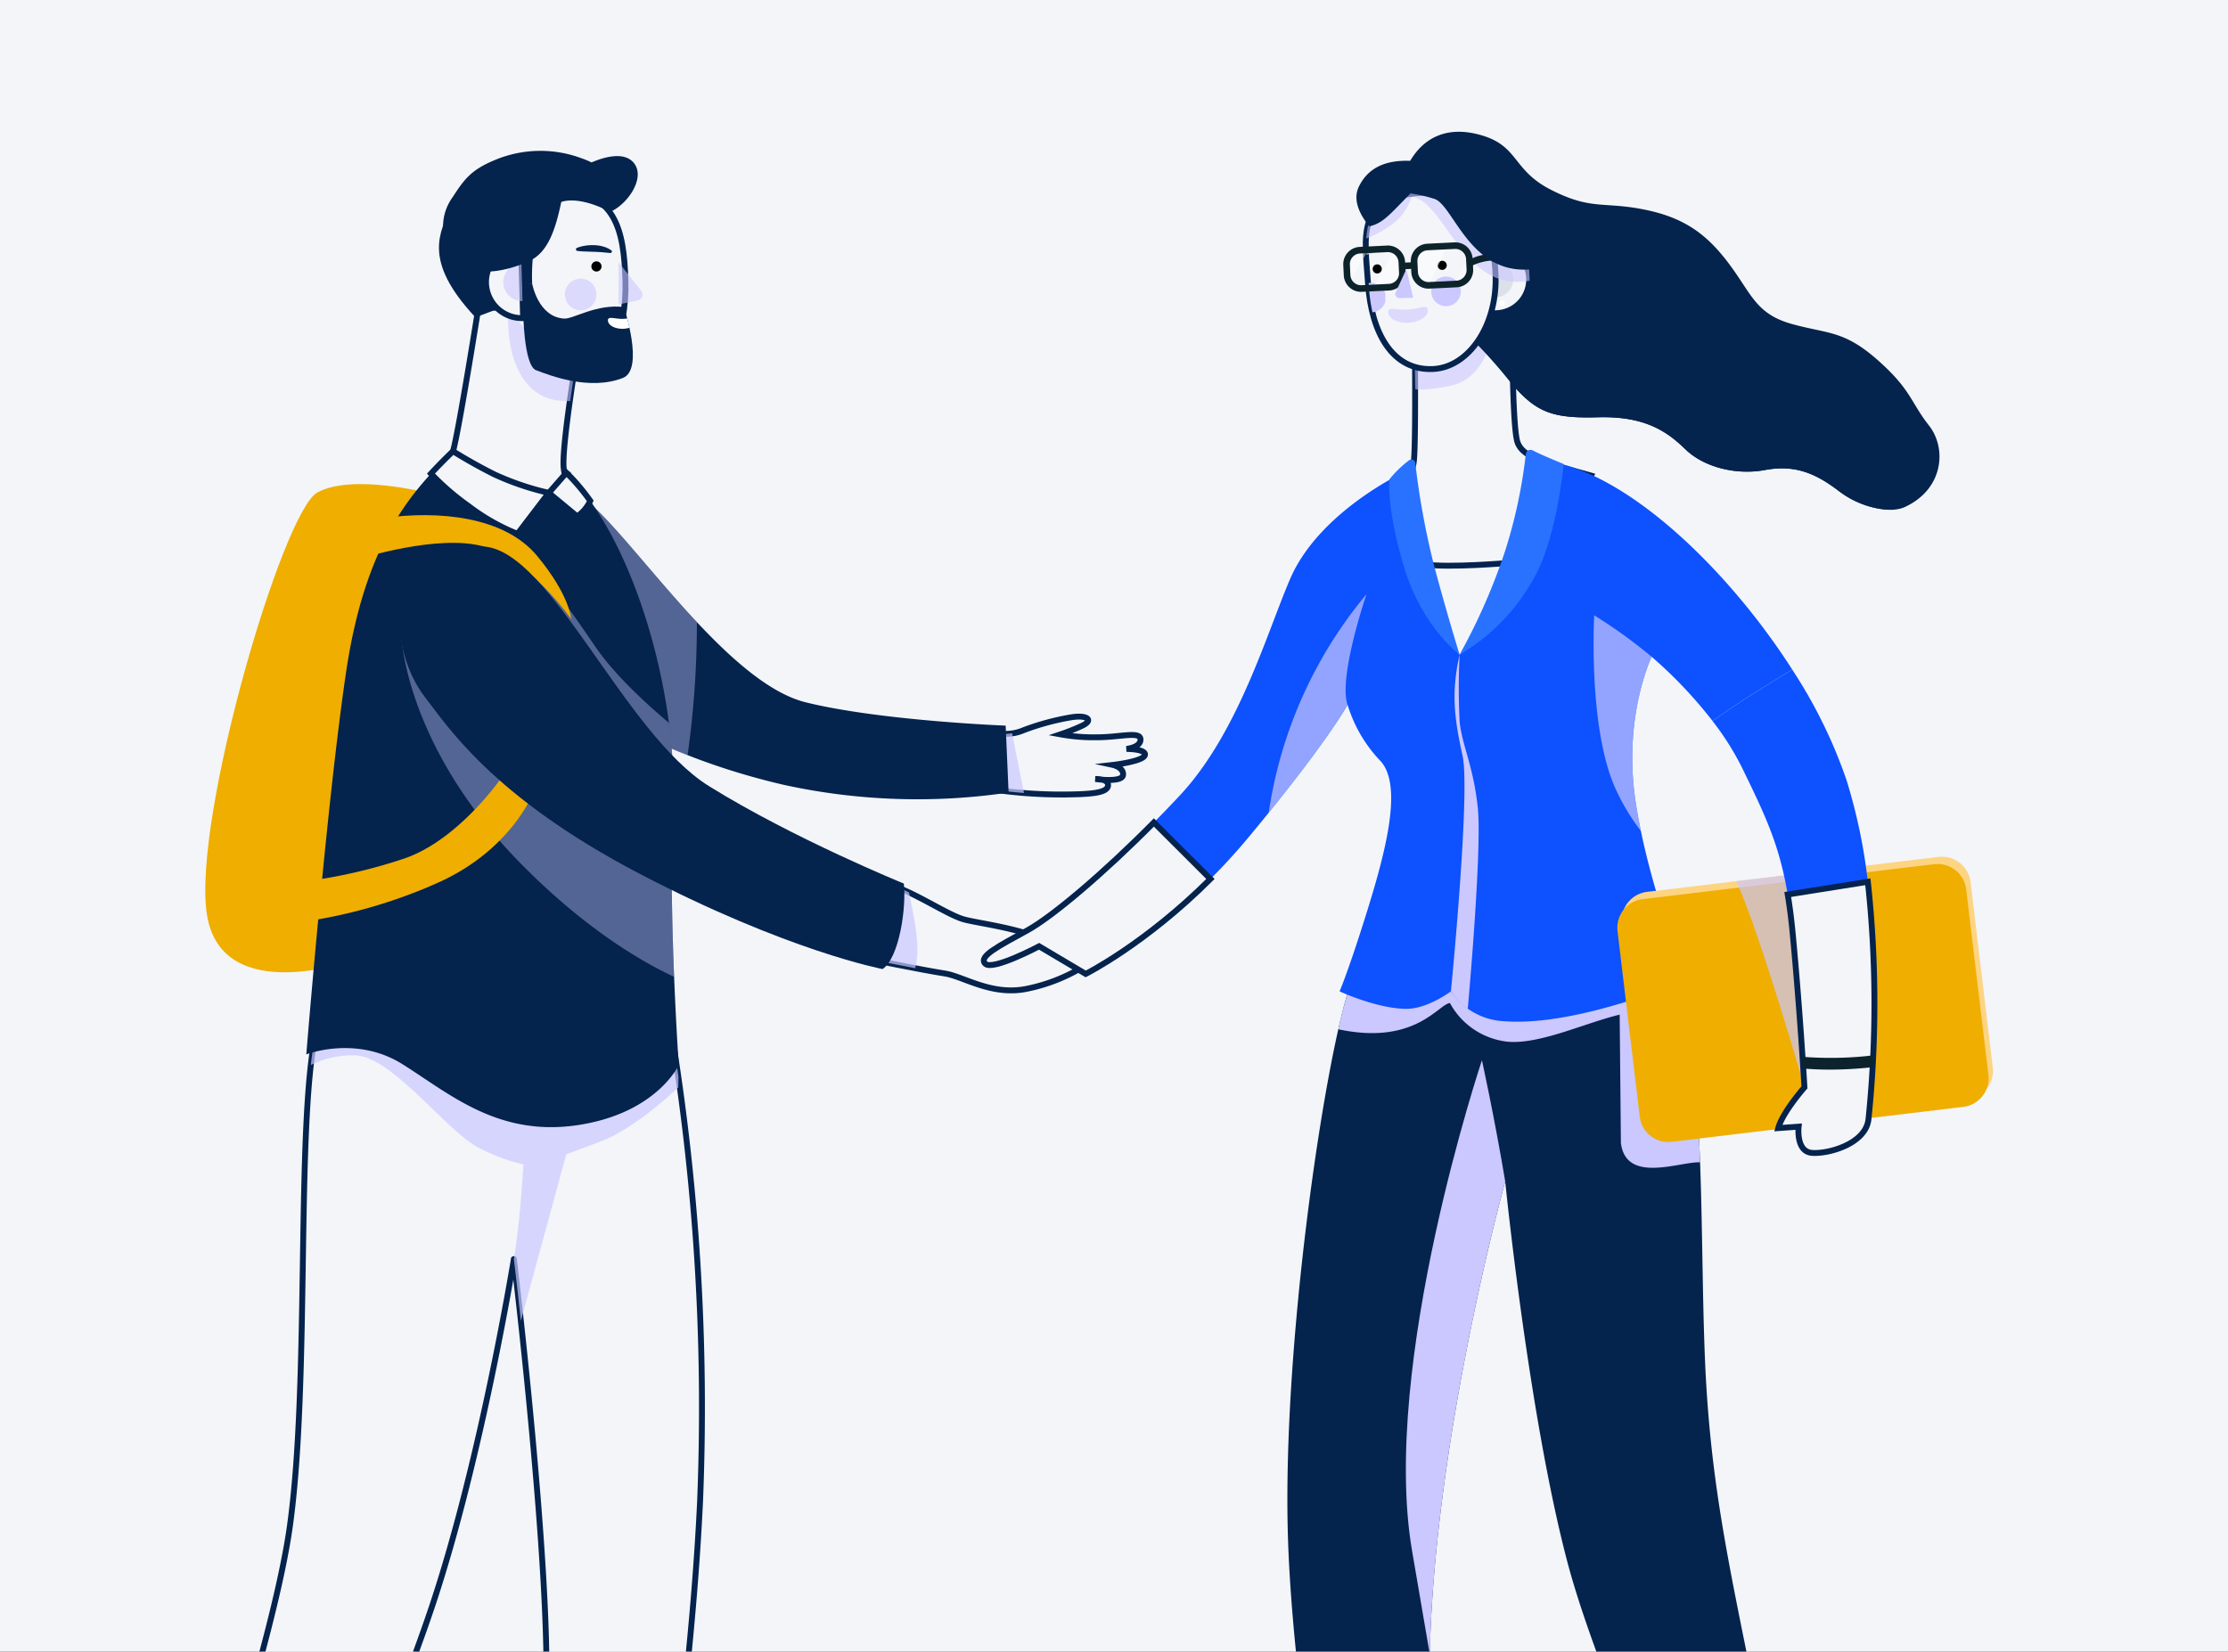 <svg xmlns="http://www.w3.org/2000/svg" xmlns:xlink="http://www.w3.org/1999/xlink" width="379" height="281" viewBox="0 0 379 281">
  <rect x="0" y="0" width="379" height="281" fill="#333333" stroke="none"/>
  <defs>
    <clipPath id="clip-path">
      <rect id="Rectangle_1031" data-name="Rectangle 1031" width="318.025" height="339.192" fill="none"/>
    </clipPath>
    <clipPath id="clip-path-3">
      <rect id="Rectangle_1004" data-name="Rectangle 1004" width="4.688" height="10.172" fill="none"/>
    </clipPath>
    <clipPath id="clip-path-4">
      <rect id="Rectangle_1005" data-name="Rectangle 1005" width="17.438" height="42.148" fill="none"/>
    </clipPath>
    <clipPath id="clip-path-5">
      <rect id="Rectangle_1006" data-name="Rectangle 1006" width="62.546" height="54.79" fill="none"/>
    </clipPath>
    <clipPath id="clip-path-6">
      <rect id="Rectangle_1007" data-name="Rectangle 1007" width="12.753" height="15.692" fill="none"/>
    </clipPath>
    <clipPath id="clip-path-7">
      <rect id="Rectangle_1008" data-name="Rectangle 1008" width="3.324" height="6.462" fill="none"/>
    </clipPath>
    <clipPath id="clip-path-8">
      <rect id="Rectangle_1009" data-name="Rectangle 1009" width="5.374" height="5.374" fill="none"/>
    </clipPath>
    <clipPath id="clip-path-9">
      <rect id="Rectangle_1010" data-name="Rectangle 1010" width="4.094" height="7.188" fill="none"/>
    </clipPath>
    <clipPath id="clip-path-10">
      <rect id="Rectangle_1011" data-name="Rectangle 1011" width="46.585" height="71.618" fill="none"/>
    </clipPath>
    <clipPath id="clip-path-11">
      <rect id="Rectangle_1012" data-name="Rectangle 1012" width="6.362" height="13.629" fill="none"/>
    </clipPath>
    <clipPath id="clip-path-12">
      <rect id="Rectangle_1013" data-name="Rectangle 1013" width="13.569" height="14.722" fill="none"/>
    </clipPath>
    <clipPath id="clip-path-13">
      <rect id="Rectangle_1014" data-name="Rectangle 1014" width="6.054" height="6.054" fill="none"/>
    </clipPath>
    <clipPath id="clip-path-14">
      <rect id="Rectangle_1015" data-name="Rectangle 1015" width="5.008" height="0.653" fill="none"/>
    </clipPath>
    <clipPath id="clip-path-15">
      <rect id="Rectangle_1016" data-name="Rectangle 1016" width="4.981" height="0.942" fill="none"/>
    </clipPath>
    <clipPath id="clip-path-16">
      <rect id="Rectangle_1017" data-name="Rectangle 1017" width="2.835" height="5" fill="none"/>
    </clipPath>
    <clipPath id="clip-path-17">
      <rect id="Rectangle_1018" data-name="Rectangle 1018" width="5.034" height="5.034" fill="none"/>
    </clipPath>
    <clipPath id="clip-path-18">
      <rect id="Rectangle_1019" data-name="Rectangle 1019" width="27.798" height="15.601" fill="none"/>
    </clipPath>
    <clipPath id="clip-path-19">
      <rect id="Rectangle_1020" data-name="Rectangle 1020" width="6.749" height="2.698" fill="none"/>
    </clipPath>
    <clipPath id="clip-path-20">
      <rect id="Rectangle_1021" data-name="Rectangle 1021" width="21.047" height="7.164" fill="none"/>
    </clipPath>
    <clipPath id="clip-path-21">
      <rect id="Rectangle_1023" data-name="Rectangle 1023" width="3.044" height="4.914" fill="none"/>
    </clipPath>
    <clipPath id="clip-path-22">
      <rect id="Rectangle_1024" data-name="Rectangle 1024" width="61.542" height="38.562" fill="none"/>
    </clipPath>
    <clipPath id="clip-path-23">
      <rect id="Rectangle_1025" data-name="Rectangle 1025" width="9.884" height="36.684" fill="none"/>
    </clipPath>
    <clipPath id="clip-path-24">
      <rect id="Rectangle_1026" data-name="Rectangle 1026" width="16.632" height="37.168" fill="none"/>
    </clipPath>
    <clipPath id="clip-path-25">
      <rect id="Rectangle_1027" data-name="Rectangle 1027" width="4.719" height="60.267" fill="none"/>
    </clipPath>
    <clipPath id="clip-path-26">
      <rect id="Rectangle_1028" data-name="Rectangle 1028" width="16.901" height="101.07" fill="none"/>
    </clipPath>
    <clipPath id="clip-path-27">
      <rect id="Rectangle_1029" data-name="Rectangle 1029" width="14.249" height="37.172" fill="none"/>
    </clipPath>
    <clipPath id="clip-Recrutement">
      <rect width="379" height="281"/>
    </clipPath>
  </defs>
  <g id="Recrutement" clip-path="url(#clip-Recrutement)">
    <rect width="379" height="281" fill="#f3f5f9"/>
    <g id="Groupe_2108" data-name="Groupe 2108" transform="translate(21 22.418)">
      <g id="Groupe_2107" data-name="Groupe 2107" clip-path="url(#clip-path)">
        <g id="Groupe_2106" data-name="Groupe 2106">
          <g id="Groupe_2105" data-name="Groupe 2105" clip-path="url(#clip-path)">
            <path id="Tracé_4012" data-name="Tracé 4012" d="M421.855,285.247a7.864,7.864,0,0,0,4.29-.578,43.145,43.145,0,0,1,7.92-2.145c2.888-.5,4.043.495,1.815,1.485a36.723,36.723,0,0,1-3.548,1.4,31.51,31.51,0,0,0,6.188.5c3.96,0,7.343-1.073,7.425.33s-2.392,1.65-2.392,1.65,3.465,0,3.135,1.073-5.445,1.65-5.445,1.65,1.9.412,1.733,1.733-4.7.66-4.7.66,2.31-.083,2.145,1.155-2.887,1.485-8.332,1.485a81.282,81.282,0,0,1-10.478-.742l-.165-9.653Z" transform="translate(-272.94 -182.887)" fill="#f3f5f9"/>
            <path id="Tracé_4013" data-name="Tracé 4013" d="M421.855,285.247a7.864,7.864,0,0,0,4.29-.578,43.145,43.145,0,0,1,7.92-2.145c2.888-.5,4.043.495,1.815,1.485a36.723,36.723,0,0,1-3.548,1.4,31.51,31.51,0,0,0,6.188.5c3.96,0,7.343-1.073,7.425.33s-2.392,1.65-2.392,1.65,3.465,0,3.135,1.073-5.445,1.65-5.445,1.65,1.9.412,1.733,1.733-4.7.66-4.7.66,2.31-.083,2.145,1.155-2.887,1.485-8.332,1.485a81.282,81.282,0,0,1-10.478-.742l-.165-9.653Z" transform="translate(-272.94 -182.887)" fill="none" stroke="#04234d" stroke-miterlimit="10" stroke-width="1"/>
            <g id="Groupe_2032" data-name="Groupe 2032" transform="translate(148.503 102.328)" opacity="0.7" style="mix-blend-mode: multiply;isolation: isolate">
              <g id="Groupe_2031" data-name="Groupe 2031">
                <g id="Groupe_2030" data-name="Groupe 2030" clip-path="url(#clip-path-3)">
                  <path id="Tracé_4014" data-name="Tracé 4014" d="M424.1,290.4a5.964,5.964,0,0,1-2.248.032h-.413l.165,9.652s1.852.273,4.523.488Z" transform="translate(-421.442 -290.402)" fill="#cbc7ff"/>
                </g>
              </g>
            </g>
            <path id="Tracé_4015" data-name="Tracé 4015" d="M77.317,171.621s-12.788-3.3-18.728-.082S37.3,227.227,39.779,243.315s25.493,7.673,25.493,7.673Z" transform="translate(-25.589 -110.182)" fill="#efae00"/>
            <path id="Tracé_4016" data-name="Tracé 4016" d="M194.329,921.018a22.116,22.116,0,0,1-1.4,6.848s19.14-1.65,18.81-1.567-2.722-3.383-2.557-5.033Z" transform="translate(-124.946 -596.482)" fill="#f3f5f9"/>
            <path id="Tracé_4017" data-name="Tracé 4017" d="M194.329,921.018a22.116,22.116,0,0,1-1.4,6.848s19.14-1.65,18.81-1.567-2.722-3.383-2.557-5.033Z" transform="translate(-124.946 -596.482)" fill="none" stroke="#04234d" stroke-miterlimit="10" stroke-width="1"/>
            <path id="Tracé_4018" data-name="Tracé 4018" d="M189.872,937.294s-1.789,5.187-.894,6.618,2.683,1.073,13.593,1.073,22.893,1.252,23.43-.715-3.041-2.5-8.406-4.114A27.8,27.8,0,0,1,209.018,936Z" transform="translate(-122.226 -606.186)" fill="#efae00"/>
            <path id="Tracé_4019" data-name="Tracé 4019" d="M225.5,953.973c-2.045,1.386-13.028.321-23.1.321-10.91,0-12.7.358-13.593-1.073-.015-.024-.024-.057-.037-.084a3.291,3.291,0,0,0,.216,1.872c.894,1.431,2.683,1.073,13.593,1.073s22.893,1.252,23.43-.715a1.262,1.262,0,0,0-.5-1.394" transform="translate(-122.232 -617.282)" fill="#04234d"/>
            <path id="Tracé_4020" data-name="Tracé 4020" d="M10.446,904.628,6.321,912.8l17.573,1.568.825-4.455Z" transform="translate(-4.094 -585.867)" fill="#f3f5f9"/>
            <path id="Tracé_4021" data-name="Tracé 4021" d="M10.446,904.628,6.321,912.8l17.573,1.568.825-4.455Z" transform="translate(-4.094 -585.867)" fill="none" stroke="#04234d" stroke-miterlimit="10" stroke-width="1"/>
            <path id="Tracé_4022" data-name="Tracé 4022" d="M2.186,926.033S-.577,930.563.11,932.1s2.763.283,13.011,4.024c8.451,3.085,23.176,2.775,24.145,1.208,1.884-3.047-3.361-1.818-8.451-4.158a33.933,33.933,0,0,1-8.107-5.117Z" transform="translate(0 -599.729)" fill="#efae00"/>
            <path id="Tracé_4023" data-name="Tracé 4023" d="M37.325,942.475c-2.325,1.338-15.874,1.449-23.845-1.461C3.232,937.273,1.155,938.532.469,936.991a1.309,1.309,0,0,1-.092-.375,3.629,3.629,0,0,0-.265,2.342c.686,1.541,2.763.283,13.012,4.024,8.45,3.085,23.176,2.775,24.145,1.207.525-.848.482-1.359.058-1.714" transform="translate(-0.002 -606.583)" fill="#04234d"/>
            <path id="Tracé_4024" data-name="Tracé 4024" d="M40.334,418.344c-3.465,15.84-.99,59.4-4.455,84.152s-24.173,83-24.173,83c3.175,1.571,13.31,5.33,17.82,5.693,0,0,22.193-50.078,30.608-75.324s13.861-58.906,13.861-58.906S80.43,510.415,79.44,532.2s-3.961,58.411-3.961,58.411c4.073.982,14.828,1.482,18.81.5,0,0,9.405-50.491,11.385-93.062a395.865,395.865,0,0,0-4.95-80.191l-36.631-8.415Z" transform="translate(-7.581 -265.163)" fill="#f3f5f9"/>
            <path id="Tracé_4025" data-name="Tracé 4025" d="M40.334,418.344c-3.465,15.84-.99,59.4-4.455,84.152s-24.173,83-24.173,83c3.175,1.571,13.31,5.33,17.82,5.693,0,0,22.193-50.078,30.608-75.324s13.861-58.906,13.861-58.906S80.43,510.415,79.44,532.2s-3.961,58.411-3.961,58.411c4.073.982,14.828,1.482,18.81.5,0,0,9.405-50.491,11.385-93.062a395.865,395.865,0,0,0-4.95-80.191l-36.631-8.415Z" transform="translate(-7.581 -265.163)" fill="none" stroke="#04234d" stroke-miterlimit="10" stroke-width="1"/>
            <path id="Tracé_4026" data-name="Tracé 4026" d="M227.345,181.386c8.58,8.085,23.265,30.03,35.971,33.165s33.99,3.96,33.99,3.96l.5,11.385a106.159,106.159,0,0,1-38.28-1.32c-19.965-4.62-31.681-12.705-31.681-12.705Z" transform="translate(-147.236 -117.472)" fill="#04234d"/>
            <g id="Groupe_2035" data-name="Groupe 2035" transform="translate(80.109 63.914)" opacity="0.4" style="mix-blend-mode: multiply;isolation: isolate">
              <g id="Groupe_2034" data-name="Groupe 2034">
                <g id="Groupe_2033" data-name="Groupe 2033" clip-path="url(#clip-path-4)">
                  <path id="Tracé_4027" data-name="Tracé 4027" d="M243.2,223.534a160.3,160.3,0,0,0,1.579-22.634c-6.717-7.17-12.923-15.26-17.438-19.514l.4,27.52,2.324,8.348a94.456,94.456,0,0,0,13.14,6.28" transform="translate(-227.344 -181.386)" fill="#cbc7ff"/>
                </g>
              </g>
            </g>
            <g id="Groupe_2038" data-name="Groupe 2038" transform="translate(31.874 147.501)" opacity="0.7" style="mix-blend-mode: multiply;isolation: isolate">
              <g id="Groupe_2037" data-name="Groupe 2037">
                <g id="Groupe_2036" data-name="Groupe 2036" clip-path="url(#clip-path-5)">
                  <path id="Tracé_4028" data-name="Tracé 4028" d="M153,431.877c-.1-.668-.187-1.3-.275-1.888l-21.72,6.874.918-6.149L106.484,418.6l-15.148,5.681c-.35,1.6-.638,3.483-.879,5.6a15.681,15.681,0,0,1,7.809-1.637c6.188.5,15.1,12.622,20.543,15.593a31.571,31.571,0,0,0,7.812,2.955c-.281,4.817-.773,10.876-1.624,16.1,0,0,.494,4.106,1.187,10.5l7.724-28.319,5.94-2.227c5.94-2.228,13.118-9.158,13.118-9.158Z" transform="translate(-90.457 -418.598)" fill="#cbc7ff"/>
                </g>
              </g>
            </g>
            <path id="Tracé_4029" data-name="Tracé 4029" d="M157.863,84.06s-3.369,21.242-4.368,24.728a3.139,3.139,0,0,1-.108.3,3.826,3.826,0,0,1-.163.35l0,.01c-.032.06-.067.122-.1.183a4.074,4.074,0,0,1-.514.663l.079.01a29.647,29.647,0,0,1-2.237,2.671c7.055,8.515,20.268,6.389,23.662,2.287a3.507,3.507,0,0,1-1.636-2.527l.043.005a6.273,6.273,0,0,1-.192-1.021c-.007-.066-.014-.135-.02-.209s-.01-.156-.014-.241c-.185-4.426,2.477-20.27,3.168-24.287.1-.6.161-.931.161-.931Z" transform="translate(-97.433 -54.44)" fill="#f3f5f9"/>
            <path id="Tracé_4030" data-name="Tracé 4030" d="M157.863,84.06s-3.369,21.242-4.368,24.728a3.139,3.139,0,0,1-.108.3,3.826,3.826,0,0,1-.163.35l0,.01c-.032.06-.067.122-.1.183a4.074,4.074,0,0,1-.514.663l.079.01a29.647,29.647,0,0,1-2.237,2.671c7.055,8.515,20.268,6.389,23.662,2.287a3.507,3.507,0,0,1-1.636-2.527l.043.005a6.273,6.273,0,0,1-.192-1.021c-.007-.066-.014-.135-.02-.209s-.01-.156-.014-.241c-.185-4.426,2.477-20.27,3.168-24.287.1-.6.161-.931.161-.931Z" transform="translate(-97.433 -54.44)" fill="none" stroke="#04234d" stroke-miterlimit="10" stroke-width="1"/>
            <g id="Groupe_2041" data-name="Groupe 2041" transform="translate(65.431 30.132)" opacity="0.58" style="mix-blend-mode: multiply;isolation: isolate">
              <g id="Groupe_2040" data-name="Groupe 2040">
                <g id="Groupe_2039" data-name="Groupe 2039" clip-path="url(#clip-path-6)">
                  <path id="Tracé_4031" data-name="Tracé 4031" d="M194.1,101.085a12.712,12.712,0,0,0,2.15.111c1.062-7.348,2.193-14.205,2.193-14.205l-12.7-1.48c-.505,8.042,2.363,14.838,8.353,15.574" transform="translate(-185.691 -85.511)" fill="#cbc7ff"/>
                </g>
              </g>
            </g>
            <path id="Tracé_4032" data-name="Tracé 4032" d="M177.049,44.508c-.246-8.639,1.722-15.7,11.051-15.971,10.272-.293,11.7,6.676,11.942,15.316s-2.756,15.828-11.051,15.971" transform="translate(-114.65 -18.476)" fill="#f3f5f9"/>
            <path id="Tracé_4033" data-name="Tracé 4033" d="M177.049,44.508c-.246-8.639,1.722-15.7,11.051-15.971,10.272-.293,11.7,6.676,11.942,15.316s-2.756,15.828-11.051,15.971" transform="translate(-114.65 -18.476)" fill="none" stroke="#04234d" stroke-miterlimit="10" stroke-width="1"/>
            <path id="Tracé_4034" data-name="Tracé 4034" d="M154.383,36.025c-1.824,4.358-5.037,9.082,4.135,18.877l5.823-2.181-4.633-12.672Z" transform="translate(-98.647 -23.331)" fill="#04234d"/>
            <path id="Tracé_4035" data-name="Tracé 4035" d="M227.625,63.408a.865.865,0,1,1-.89-.84.865.865,0,0,1,.89.84" transform="translate(-146.297 -40.52)"/>
            <path id="Tracé_4036" data-name="Tracé 4036" d="M181.341,67.45a6.132,6.132,0,1,1-.349-12.26Z" transform="translate(-113.358 -35.743)" fill="#f3f5f9"/>
            <path id="Tracé_4037" data-name="Tracé 4037" d="M181.341,67.45a6.132,6.132,0,1,1-.349-12.26Z" transform="translate(-113.358 -35.743)" fill="none" stroke="#04234d" stroke-miterlimit="10" stroke-width="1"/>
            <g id="Groupe_2044" data-name="Groupe 2044" transform="translate(64.577 22.347)" opacity="0.58" style="mix-blend-mode: multiply;isolation: isolate">
              <g id="Groupe_2043" data-name="Groupe 2043">
                <g id="Groupe_2042" data-name="Groupe 2042" clip-path="url(#clip-path-7)">
                  <path id="Tracé_4038" data-name="Tracé 4038" d="M186.59,69.88a3.232,3.232,0,0,1-.184-6.461Z" transform="translate(-183.266 -63.419)" fill="#cbc7ff"/>
                </g>
              </g>
            </g>
            <g id="Groupe_2047" data-name="Groupe 2047" transform="translate(75.089 24.998)" opacity="0.58" style="mix-blend-mode: multiply;isolation: isolate">
              <g id="Groupe_2046" data-name="Groupe 2046">
                <g id="Groupe_2045" data-name="Groupe 2045" clip-path="url(#clip-path-8)">
                  <path id="Tracé_4039" data-name="Tracé 4039" d="M218.472,73.554a2.687,2.687,0,1,1-2.762-2.609,2.687,2.687,0,0,1,2.762,2.609" transform="translate(-213.1 -70.944)" fill="#cbc7ff"/>
                </g>
              </g>
            </g>
            <path id="Tracé_4040" data-name="Tracé 4040" d="M192.319,59.082l.055,4.82,1.7.046a34.167,34.167,0,0,1,.186-5.063Z" transform="translate(-124.552 -38.136)" fill="#04234d"/>
            <path id="Tracé_4041" data-name="Tracé 4041" d="M218.616,55.206a6.531,6.531,0,0,1,1.429-.378,8.267,8.267,0,0,1,1.481-.087,6.542,6.542,0,0,1,1.487.215,5.045,5.045,0,0,1,.721.25c.116.055.232.109.344.173l.163.1.075.052.021.019s.017.009,0,.007c-.081-.041-.271.074-.27.16a.259.259,0,0,1,.478.2.3.3,0,0,1-.315.16l-.106-.014-1.284-.121c-.45-.03-.9-.057-1.358-.069l-1.38-.052a13.88,13.88,0,0,1-1.419-.1.271.271,0,0,1-.234-.3.267.267,0,0,1,.165-.212" transform="translate(-141.475 -35.449)" fill="#04234d"/>
            <path id="Tracé_4042" data-name="Tracé 4042" d="M209.781,77.18s3.555,10.615-.18,12.066c-5.685,2.209-12.4-.427-14.767-1.326-2.135-.811-2.195-10.313-2.195-10.313l-.166-4.486,1.7.046s1,5.729,5.464,5.975c1.535.085,5.469-2.54,10.144-1.963" transform="translate(-124.652 -47.356)" fill="#04234d"/>
            <path id="Tracé_4043" data-name="Tracé 4043" d="M236.444,90.035a6.074,6.074,0,0,0,.717-.067c.125.475.257,1.011.382,1.588a4.134,4.134,0,0,1-1.07.169c-1.409.04-2.571-.591-2.594-1.41s1.155-.24,2.565-.28" transform="translate(-151.468 -58.205)" fill="#fff"/>
            <path id="Tracé_4044" data-name="Tracé 4044" d="M186.511,11.029c-1.763-1.718-5.155-.613-6.963.166a14.126,14.126,0,0,0-1.682-.7,20.028,20.028,0,0,0-15.014.4c-3.881,1.648-5.011,3.266-6.949,6.237a8.477,8.477,0,0,0-.66,8.869c2.948,6.3,11.457,3.046,13.782,1.942,3.1-1.471,4.377-5.266,5.374-10.01,0,0,2.7-1.247,8.326,1.682,3.166-1.41,6.26-6.175,3.785-8.588" transform="translate(-99.925 -5.979)" fill="#04234d"/>
            <g id="Groupe_2050" data-name="Groupe 2050" transform="translate(84.225 22.204)" opacity="0.58" style="mix-blend-mode: multiply;isolation: isolate">
              <g id="Groupe_2049" data-name="Groupe 2049">
                <g id="Groupe_2048" data-name="Groupe 2048" clip-path="url(#clip-path-9)">
                  <path id="Tracé_4045" data-name="Tracé 4045" d="M239.027,63.015l3.875,4.871a1,1,0,0,1-.563,1.595l-3.312.722Z" transform="translate(-239.027 -63.015)" fill="#cbc7ff"/>
                </g>
              </g>
            </g>
            <path id="Tracé_4046" data-name="Tracé 4046" d="M113.228,154.237c-6.974,6.761-14.894,15.341-18.194,37.617s-6.765,65.011-6.765,65.011,8.415-3.3,16.335,1.65,16.17,12.375,29.7,10.4,17.325-10.23,17.325-10.23-1.815-26.236-.99-44.55S144.1,169.167,132.52,157.9l-3,3.423a46.79,46.79,0,0,1-9.24-3.135c-3.96-1.98-7.051-3.956-7.051-3.956" transform="translate(-57.166 -99.889)" fill="#04234d"/>
            <path id="Tracé_4047" data-name="Tracé 4047" d="M152.211,154.237c-1.23,1.193-2.491,2.445-3.749,3.816a43.641,43.641,0,0,0,6.428,5.543,34.75,34.75,0,0,0,8.291,4.7l5.321-6.972a46.79,46.79,0,0,1-9.24-3.135c-3.96-1.98-7.051-3.956-7.051-3.956" transform="translate(-96.149 -99.889)" fill="#f3f5f9"/>
            <path id="Tracé_4048" data-name="Tracé 4048" d="M152.211,154.237c-1.23,1.193-2.491,2.445-3.749,3.816a43.641,43.641,0,0,0,6.428,5.543,34.75,34.75,0,0,0,8.291,4.7l5.321-6.972a46.79,46.79,0,0,1-9.24-3.135C155.3,156.213,152.211,154.237,152.211,154.237Z" transform="translate(-96.149 -99.889)" fill="none" stroke="#04234d" stroke-miterlimit="10" stroke-width="1"/>
            <path id="Tracé_4049" data-name="Tracé 4049" d="M208.337,164.647l-3,3.423,4.826,4a6.538,6.538,0,0,0,2.227-2.641,35.346,35.346,0,0,0-4.053-4.783" transform="translate(-132.982 -106.631)" fill="#f3f5f9"/>
            <path id="Tracé_4050" data-name="Tracé 4050" d="M208.337,164.647l-3,3.423,4.826,4a6.538,6.538,0,0,0,2.227-2.641A35.346,35.346,0,0,0,208.337,164.647Z" transform="translate(-132.982 -106.631)" fill="none" stroke="#04234d" stroke-miterlimit="10" stroke-width="1"/>
            <g id="Groupe_2053" data-name="Groupe 2053" transform="translate(47.091 72.162)" opacity="0.4" style="mix-blend-mode: multiply;isolation: isolate">
              <g id="Groupe_2052" data-name="Groupe 2052">
                <g id="Groupe_2051" data-name="Groupe 2051" clip-path="url(#clip-path-10)">
                  <path id="Tracé_4051" data-name="Tracé 4051" d="M180.025,246.871a79.42,79.42,0,0,0-.687-13.678c-3.068-2.568-8.929-7.771-12.348-12.723-4.785-6.93-10.4-15.84-16.666-15.675s-16.665,9.9-16.665,9.9c-.33,8.415,3.96,25.411,19.965,41.911,11.642,12,21.881,17.628,26.6,19.8-.359-8.91-.62-20.244-.2-29.54" transform="translate(-133.642 -204.793)" fill="#cbc7ff"/>
                </g>
              </g>
            </g>
            <path id="Tracé_4052" data-name="Tracé 4052" d="M368.468,365.182c3.63,1.4,8.415,4.537,10.89,5.28s10.147,1.485,15.84,4.373,5.033,3.465,5.033,3.465a29.747,29.747,0,0,1-10.148,4.043c-5.94,1.155-10.643-2.145-13.86-2.64s-10.972-2.063-10.972-2.063Z" transform="translate(-236.549 -236.504)" fill="#f3f5f9"/>
            <path id="Tracé_4053" data-name="Tracé 4053" d="M368.468,365.182c3.63,1.4,8.415,4.537,10.89,5.28s10.147,1.485,15.84,4.373,5.033,3.465,5.033,3.465a29.747,29.747,0,0,1-10.148,4.043c-5.94,1.155-10.643-2.145-13.86-2.64s-10.972-2.063-10.972-2.063Z" transform="translate(-236.549 -236.504)" fill="none" stroke="#04234d" stroke-miterlimit="10" stroke-width="1"/>
            <path id="Tracé_4054" data-name="Tracé 4054" d="M117.984,185.612c9.405-1.32,20.625-.33,26.235,6.435s5.775,10.725,5.775,10.725-7.071-10.122-14.838-12.321-21.132,2.091-21.132,2.091Z" transform="translate(-73.846 -119.882)" fill="#efae00"/>
            <path id="Tracé_4055" data-name="Tracé 4055" d="M118.7,312.033s-7.26,10.56-16.5,13.7a88.272,88.272,0,0,1-17.49,3.96l-.66,6.93a86.043,86.043,0,0,0,24.585-7.095c12.21-5.775,15.675-15.345,15.675-15.345Z" transform="translate(-54.436 -202.083)" fill="#efae00"/>
            <g id="Groupe_2056" data-name="Groupe 2056" transform="translate(128.702 128.678)" opacity="0.7" style="mix-blend-mode: multiply;isolation: isolate">
              <g id="Groupe_2055" data-name="Groupe 2055">
                <g id="Groupe_2054" data-name="Groupe 2054" clip-path="url(#clip-path-11)">
                  <path id="Tracé_4056" data-name="Tracé 4056" d="M365.25,377.64s2.957.6,5.977,1.171c.95-3.44-.035-7.856-1.043-12.885-.59-.277-1.167-.532-1.716-.744Z" transform="translate(-365.25 -365.182)" fill="#cbc7ff"/>
                </g>
              </g>
            </g>
            <path id="Tracé_4057" data-name="Tracé 4057" d="M147.59,200.171c11.417.764,23.869,31.8,38.293,40.764s33.142,16.576,33.142,16.576c.448,3.886-.714,12.534-3.606,14.546,0,0-16.141-3.044-41.384-16.238s-32.887-25.472-36.4-29.939c-6.525-8.288-7.727-26.894,9.96-25.71" transform="translate(-86.279 -129.602)" fill="#04234d"/>
            <path id="Tracé_4058" data-name="Tracé 4058" d="M645.625,542.261a21.212,21.212,0,0,1-6.747,3.238,26.8,26.8,0,0,1-10.786.643c-6.554-16.35-15-36.195-18.583-49.812-6.6-25.082-10.558-64.683-10.558-64.683s-12.544,45.214-12.871,82.834c-.108,12.573-.589,25.107-1.178,36.225a62.188,62.188,0,0,1-16.375.579c-2.559-17.479-5.98-40.744-6.539-59.248-.99-32.67,6.272-81.181,10.559-93.719,0,0,47.852-14.851,54.288-2.97s5.113,43.229,6.1,66.662,4.95,38.279,9.9,64.019c1.015,5.282,1.95,10.8,2.787,16.231" transform="translate(-363.903 -253.057)" fill="#04234d"/>
            <path id="Tracé_4059" data-name="Tracé 4059" d="M571.425,844.714c-1.173,22.152-2.782,38.685-2.782,38.685H566l-.5-6.272s-14.023,8.415-19.632,8.415c-1.445,0-2.663-.02-3.673-.055a1.152,1.152,0,0,1-.51-2.163c5.168-2.816,14.89-9.752,16.063-12.8.713-1.861-.742-11.85-2.7-25.235a62.19,62.19,0,0,0,16.375-.579" transform="translate(-350.426 -547.065)" fill="#f3f5f9"/>
            <path id="Tracé_4060" data-name="Tracé 4060" d="M571.425,844.714c-1.173,22.152-2.782,38.685-2.782,38.685H566l-.5-6.272s-14.023,8.415-19.632,8.415c-1.445,0-2.663-.02-3.673-.055a1.152,1.152,0,0,1-.51-2.163c5.168-2.816,14.89-9.752,16.063-12.8.713-1.861-.742-11.85-2.7-25.235A62.19,62.19,0,0,0,571.425,844.714Z" transform="translate(-350.426 -547.065)" fill="none" stroke="#04234d" stroke-miterlimit="10" stroke-width="1"/>
            <path id="Tracé_4061" data-name="Tracé 4061" d="M763.872,861.605l-2.307.663-.99-7.262s-.827-.99-5.777,5.282-12.707,7.92-16,7.589-1.98-2.312-1.98-2.312,10.227-6.266,12.87-12.87c1.208-3.014-2.965-14.3-8.479-28.067a26.808,26.808,0,0,0,10.786-.643,21.21,21.21,0,0,0,6.747-3.238c3.257,21.053,5.133,40.858,5.133,40.858" transform="translate(-477.016 -531.543)" fill="#f3f5f9"/>
            <path id="Tracé_4062" data-name="Tracé 4062" d="M763.872,861.605l-2.307.663-.99-7.262s-.827-.99-5.777,5.282-12.707,7.92-16,7.589-1.98-2.312-1.98-2.312,10.227-6.266,12.87-12.87c1.208-3.014-2.965-14.3-8.479-28.067a26.808,26.808,0,0,0,10.786-.643,21.21,21.21,0,0,0,6.747-3.238C762,841.8,763.872,861.605,763.872,861.605Z" transform="translate(-477.016 -531.543)" fill="none" stroke="#04234d" stroke-miterlimit="10" stroke-width="1"/>
            <path id="Tracé_4063" data-name="Tracé 4063" d="M626.79,49.508l15.2,7.962c7.934,2.156,10.373-.291,14.058,3.913s7.342,8.536,11.194,9.521,9.941-.793,14.6,2.676,5.575,8.554,10.521,10.729,7.488,1.108,11.058,5.829a12.333,12.333,0,0,1,2.234,6.23,15.084,15.084,0,0,1-9.394-3.287c-4.028-3.058-7.536-4.374-12.438-3.465s-10.384-.48-13.511-3.521-6.887-5.678-14.894-5.453-10.653-.9-15.087-6.219a85.644,85.644,0,0,0-6.238-6.981,104.323,104.323,0,0,1-9.353-13.088Z" transform="translate(-404.603 -32.063)" fill="#04234d"/>
            <path id="Tracé_4064" data-name="Tracé 4064" d="M635.435,111.268c-5.309-1.536-9.765-2.424-11.67-4.363-.091-.092-.177-.187-.256-.285l-.018-.022a3.453,3.453,0,0,1-.228-.32l-.023-.039a3.094,3.094,0,0,1-.154-.283c-.013-.027-.027-.055-.039-.083a3.021,3.021,0,0,1-.131-.342c-1-3.246-.878-24.04-.878-24.04L605.449,83.7s0,.082,0,.237c0,.078,0,.173,0,.286,0,.056,0,.117,0,.181,0,.129,0,.275,0,.436.007.644.016,1.533.026,2.592,0,.4.007.818.011,1.259q0,.22,0,.448c.019,2.421.036,5.375.037,8.265v.541c0,4.14-.038,8.073-.15,10.032-.015.256-.031.477-.048.662s-.037.327-.061.476c0,.023-.007.046-.011.068-.025.147-.054.287-.088.415h0a2.8,2.8,0,0,1-2.025,2.114,10.125,10.125,0,0,0-5.13,4.9c-1.036,2.063-2.454,4.323-2.313,5.989.253,2.993.3,5.832,1.222,8.661a90.269,90.269,0,0,1,13.912-2.941c7.3-.908,15.707-3.569,23.071.453-1.38-5.615-1.265-12.45,1.511-17.509" transform="translate(-385.8 -52.777)" fill="#f3f5f9"/>
            <path id="Tracé_4065" data-name="Tracé 4065" d="M635.435,111.268c-5.309-1.536-9.765-2.424-11.67-4.363-.091-.092-.177-.187-.256-.285l-.018-.022a3.453,3.453,0,0,1-.228-.32l-.023-.039a3.094,3.094,0,0,1-.154-.283c-.013-.027-.027-.055-.039-.083a3.021,3.021,0,0,1-.131-.342c-1-3.246-.878-24.04-.878-24.04L605.449,83.7s0,.082,0,.237c0,.078,0,.173,0,.286,0,.056,0,.117,0,.181,0,.129,0,.275,0,.436.007.644.016,1.533.026,2.592,0,.4.007.818.011,1.259q0,.22,0,.448c.019,2.421.036,5.375.037,8.265v.541c0,4.14-.038,8.073-.15,10.032-.015.256-.031.477-.048.662s-.037.327-.061.476c0,.023-.007.046-.011.068-.025.147-.054.287-.088.415h0a2.8,2.8,0,0,1-2.025,2.114,10.125,10.125,0,0,0-5.13,4.9c-1.036,2.063-2.454,4.323-2.313,5.989.253,2.993.3,5.832,1.222,8.661a90.269,90.269,0,0,1,13.912-2.941c7.3-.908,15.707-3.569,23.071.453C632.544,123.162,632.658,116.328,635.435,111.268Z" transform="translate(-385.8 -52.777)" fill="none" stroke="#04234d" stroke-miterlimit="10" stroke-width="1"/>
            <g id="Groupe_2059" data-name="Groupe 2059" transform="translate(219.634 29.147)" opacity="0.58" style="mix-blend-mode: multiply;isolation: isolate">
              <g id="Groupe_2058" data-name="Groupe 2058">
                <g id="Groupe_2057" data-name="Groupe 2057" clip-path="url(#clip-path-12)">
                  <path id="Tracé_4066" data-name="Tracé 4066" d="M630.5,96.476c-1.455.52-5.737,1.2-7.076.885-.171-6.584-.1-12.864-.1-12.864l13.491-1.778c.5,6.618-2.031,12.225-6.316,13.757" transform="translate(-623.31 -82.719)" fill="#cbc7ff"/>
                </g>
              </g>
            </g>
            <path id="Tracé_4067" data-name="Tracé 4067" d="M701.3,63.872c6.629-3.013,7.262-9.974,4.152-13.915s-3-6.087-8.755-11.153-8.436-4.392-14.569-6.105-6.828-5.122-10.745-10.326-7.849-7.879-14.613-9.189-8.829.156-15.654-3.338S635.831,2.07,628.4.351c-8.9-2.061-13.02,5.337-13.334,12.5s12.758,22.525,12.758,22.525a85.643,85.643,0,0,1,6.238,6.981c4.435,5.318,7.08,6.444,15.087,6.219s11.766,2.413,14.894,5.453,8.609,4.43,13.512,3.521,8.41.407,12.439,3.465,8.9,3.95,11.307,2.854" transform="translate(-398.334 0)" fill="#04234d"/>
            <path id="Tracé_4068" data-name="Tracé 4068" d="M646.02,61.091a5.744,5.744,0,1,0,5.393-6.075,5.744,5.744,0,0,0-5.393,6.075" transform="translate(-418.377 -35.624)" fill="#f3f5f9"/>
            <path id="Tracé_4069" data-name="Tracé 4069" d="M646.02,61.091a5.744,5.744,0,1,0,5.393-6.075A5.744,5.744,0,0,0,646.02,61.091Z" transform="translate(-418.377 -35.624)" fill="none" stroke="#04234d" stroke-miterlimit="10" stroke-width="1"/>
            <g id="Groupe_2062" data-name="Groupe 2062" transform="translate(230.35 22.099)" opacity="0.1">
              <g id="Groupe_2061" data-name="Groupe 2061">
                <g id="Groupe_2060" data-name="Groupe 2060" clip-path="url(#clip-path-13)">
                  <path id="Tracé_4070" data-name="Tracé 4070" d="M653.726,65.923a3.027,3.027,0,1,0,2.842-3.2,3.027,3.027,0,0,0-2.842,3.2" transform="translate(-653.721 -62.717)" fill="#04234d"/>
                </g>
              </g>
            </g>
            <path id="Tracé_4071" data-name="Tracé 4071" d="M600.114,44.944c.565,8.266,4.122,14.827,11.115,14.456,5.952-.316,10.72-7.253,10.583-15.531s-3.628-14.727-11.9-14.465c-11.983.38-10.362,7.222-9.794,15.541" transform="translate(-388.393 -19.037)" fill="#f3f5f9"/>
            <path id="Tracé_4072" data-name="Tracé 4072" d="M600.114,44.944c.565,8.266,4.122,14.827,11.115,14.456,5.952-.316,10.72-7.253,10.583-15.531s-3.628-14.727-11.9-14.465C597.926,29.783,599.546,36.625,600.114,44.944Z" transform="translate(-388.393 -19.037)" fill="none" stroke="#04234d" stroke-miterlimit="10" stroke-width="1"/>
            <g id="Groupe_2065" data-name="Groupe 2065" transform="translate(221.467 19.182)" style="mix-blend-mode: multiply;isolation: isolate">
              <g id="Groupe_2064" data-name="Groupe 2064">
                <g id="Groupe_2063" data-name="Groupe 2063" clip-path="url(#clip-path-14)">
                  <path id="Tracé_4073" data-name="Tracé 4073" d="M633.467,54.92a6.084,6.084,0,0,0-2.451-.483,6.3,6.3,0,0,0-2.452.485.088.088,0,0,0,.053.166h.007a11.32,11.32,0,0,1,2.394-.267,8.277,8.277,0,0,1,1.2.063,11.874,11.874,0,0,1,1.193.2.091.091,0,0,0,.107-.069.088.088,0,0,0-.051-.1" transform="translate(-628.511 -54.437)" fill="#c3b9dd"/>
                </g>
              </g>
            </g>
            <g id="Groupe_2068" data-name="Groupe 2068" transform="translate(211.435 19.964)" style="mix-blend-mode: multiply;isolation: isolate">
              <g id="Groupe_2067" data-name="Groupe 2067">
                <g id="Groupe_2066" data-name="Groupe 2066" clip-path="url(#clip-path-15)">
                  <path id="Tracé_4074" data-name="Tracé 4074" d="M604.962,56.92a6.086,6.086,0,0,0-2.488-.224,6.307,6.307,0,0,0-2.388.739.088.088,0,0,0,.071.159l.007,0a11.307,11.307,0,0,1,2.353-.517,8.228,8.228,0,0,1,1.2-.063,11.838,11.838,0,0,1,1.208.079.091.091,0,0,0,.1-.079.088.088,0,0,0-.061-.092" transform="translate(-600.042 -56.657)" fill="#c3b9dd"/>
                </g>
              </g>
            </g>
            <path id="Tracé_4075" data-name="Tracé 4075" d="M634.434,63.115a.775.775,0,1,0,.727-.819.775.775,0,0,0-.727.819" transform="translate(-410.88 -40.344)"/>
            <path id="Tracé_4076" data-name="Tracé 4076" d="M603.073,64.842a.775.775,0,1,0,.727-.819.775.775,0,0,0-.727.819" transform="translate(-390.569 -41.462)"/>
            <g id="Groupe_2071" data-name="Groupe 2071" transform="translate(211.822 25.713)" style="mix-blend-mode: multiply;isolation: isolate">
              <g id="Groupe_2070" data-name="Groupe 2070">
                <g id="Groupe_2069" data-name="Groupe 2069" clip-path="url(#clip-path-16)">
                  <path id="Tracé_4077" data-name="Tracé 4077" d="M601.141,73c.057-.007.111-.024.169-.027a2.511,2.511,0,0,1,.478,5,26.983,26.983,0,0,1-.611-4.4c-.011-.191-.024-.379-.036-.568" transform="translate(-601.141 -72.973)" fill="#cbc7ff"/>
                </g>
              </g>
            </g>
            <g id="Groupe_2074" data-name="Groupe 2074" transform="translate(222.461 24.638)" style="mix-blend-mode: multiply;isolation: isolate">
              <g id="Groupe_2073" data-name="Groupe 2073">
                <g id="Groupe_2072" data-name="Groupe 2072" clip-path="url(#clip-path-17)">
                  <path id="Tracé_4078" data-name="Tracé 4078" d="M631.338,72.587a2.517,2.517,0,1,0,2.363-2.662,2.517,2.517,0,0,0-2.363,2.662" transform="translate(-631.333 -69.921)" fill="#cbc7ff"/>
                </g>
              </g>
            </g>
            <g id="Groupe_2077" data-name="Groupe 2077" transform="translate(211.41 9.935)" opacity="0.58" style="mix-blend-mode: multiply;isolation: isolate">
              <g id="Groupe_2076" data-name="Groupe 2076">
                <g id="Groupe_2075" data-name="Groupe 2075" clip-path="url(#clip-path-18)">
                  <path id="Tracé_4079" data-name="Tracé 4079" d="M604.357,34a18,18,0,0,1-4.387,2.427c.666-8.5,6.492-8.227,6.492-8.227l10.514,1.477,10.645,10.717.146,3.209c-11.447,2.11-14.15-13.353-20.1-14.314A8.725,8.725,0,0,1,604.357,34" transform="translate(-599.97 -28.196)" fill="#cbc7ff"/>
                </g>
              </g>
            </g>
            <g id="Groupe_2080" data-name="Groupe 2080" transform="translate(215.144 29.803)" opacity="0.58" style="mix-blend-mode: multiply;isolation: isolate">
              <g id="Groupe_2079" data-name="Groupe 2079">
                <g id="Groupe_2078" data-name="Groupe 2078" clip-path="url(#clip-path-19)">
                  <path id="Tracé_4080" data-name="Tracé 4080" d="M610.571,85.508c.064,1.082,1.626,1.87,3.489,1.759s3.32-1.078,3.256-2.16-1.55-.183-3.413-.072-3.4-.609-3.332.473" transform="translate(-610.569 -84.579)" fill="#cac6ff"/>
                </g>
              </g>
            </g>
            <path id="Tracé_4081" data-name="Tracé 4081" d="M664.121,82.041a.486.486,0,1,0,.456-.514.486.486,0,0,0-.456.514" transform="translate(-430.106 -52.799)" fill="#fff"/>
            <g id="Groupe_2083" data-name="Groupe 2083" transform="translate(208.059 19.418)" opacity="0.45">
              <g id="Groupe_2082" data-name="Groupe 2082">
                <g id="Groupe_2081" data-name="Groupe 2081" clip-path="url(#clip-path-20)">
                  <path id="Tracé_4082" data-name="Tracé 4082" d="M590.93,61.257a2.341,2.341,0,0,1-.378-1.151l-.087-1.778a2.383,2.383,0,0,1,2.256-2.489l1.448-.071c-1.066,1.838-2.122,3.683-3.238,5.49m7.682-5.357c-1.253,2.119-2.457,4.266-3.731,6.371l2.814-.138a2.382,2.382,0,0,0,2.256-2.489l-.087-1.778a2.372,2.372,0,0,0-1.252-1.966m10.248,5.684.39-.019a2.382,2.382,0,0,0,2.256-2.489l-.087-1.778a2.342,2.342,0,0,0-.2-.833c-.706,1.759-1.5,3.453-2.355,5.119m-4.514.2c1.163-2.179,2.275-4.37,3.226-6.673l-3.3.162a2.383,2.383,0,0,0-2.256,2.489l.088,1.778a2.375,2.375,0,0,0,2.239,2.243" transform="translate(-590.462 -55.107)" fill="#fff"/>
                </g>
              </g>
            </g>
            <path id="Tracé_4083" data-name="Tracé 4083" d="M591.89,62.811a2.945,2.945,0,0,1-2.932-2.793l-.088-1.778a2.941,2.941,0,0,1,2.789-3.078l4.654-.229a2.944,2.944,0,0,1,3.078,2.79l.088,1.778a2.941,2.941,0,0,1-2.789,3.078s-4.752.233-4.8.233m4.569-6.758-.09,0-4.654.229a1.816,1.816,0,0,0-1.722,1.9l.088,1.778a1.82,1.82,0,0,0,1.9,1.722l4.654-.229a1.816,1.816,0,0,0,1.723-1.9l-.088-1.778a1.816,1.816,0,0,0-1.811-1.725" transform="translate(-381.369 -35.574)" fill="#0d232b"/>
            <path id="Tracé_4084" data-name="Tracé 4084" d="M624.5,61.273a2.941,2.941,0,0,1-2.932-2.793l-.087-1.778a2.941,2.941,0,0,1,2.789-3.078l4.654-.229A2.944,2.944,0,0,1,632,56.184l.087,1.778A2.944,2.944,0,0,1,629.3,61.04s-4.751.233-4.8.233m4.569-6.758-.09,0-4.654.229a1.816,1.816,0,0,0-1.723,1.9l.087,1.778a1.811,1.811,0,0,0,1.9,1.722l4.654-.229a1.821,1.821,0,0,0,1.723-1.9l-.087-1.778a1.822,1.822,0,0,0-1.811-1.724" transform="translate(-402.491 -34.578)" fill="#0d232b"/>
            <path id="Tracé_4085" data-name="Tracé 4085" d="M655.145,60.479s-1.476.114-1.869-.218c-.019-.192-2.251.172-3.405.844l-.566-.971a7.781,7.781,0,0,1,3.584-1.031c.3.025,1.089.047,1.192.313.307.789,1.074.944,1.064,1.063" transform="translate(-420.511 -38.272)" fill="#0d232b"/>
            <rect id="Rectangle_1022" data-name="Rectangle 1022" width="1.977" height="1.124" transform="translate(217.559 22.281) rotate(-2.84)" fill="#0d232b"/>
            <g id="Groupe_2086" data-name="Groupe 2086" transform="translate(216.35 23.39)" style="mix-blend-mode: multiply;isolation: isolate">
              <g id="Groupe_2085" data-name="Groupe 2085">
                <g id="Groupe_2084" data-name="Groupe 2084" clip-path="url(#clip-path-21)">
                  <path id="Tracé_4086" data-name="Tracé 4086" d="M615.861,66.379l-1.806,3.935a.691.691,0,0,0,.648.979l2.333-.067Z" transform="translate(-613.991 -66.379)" fill="#cbc7ff"/>
                </g>
              </g>
            </g>
            <path id="Tracé_4087" data-name="Tracé 4087" d="M615.7,17.837s-1.85-2.486-8.779-3.559c-5.868-.909-9.474.507-11.241,4.063-1.233,2.484.333,5.065,1.729,6.825,2.366-.521,3.464-2,7.022-5.6a23.363,23.363,0,0,1,4.153.958c3.313,1.255,6.27,13.862,17.6,11.774Z" transform="translate(-385.493 -9.074)" fill="#04234d"/>
            <g id="Groupe_2089" data-name="Groupe 2089" transform="translate(206.656 137.705)" style="mix-blend-mode: multiply;isolation: isolate">
              <g id="Groupe_2088" data-name="Groupe 2088">
                <g id="Groupe_2087" data-name="Groupe 2087" clip-path="url(#clip-path-22)">
                  <path id="Tracé_4088" data-name="Tracé 4088" d="M645.387,402.89c-1.733-7.394-3.21-9.74-7.807-11.119-14-4.2-49.062,6.577-49.112,6.585a76.264,76.264,0,0,0-1.989,7.436c13.045,2.795,17.023-4.254,18.986-4.466a12.7,12.7,0,0,0,9.983,6.6c5.468.394,13.083-3.231,18.893-4.62l.207,21.814c.845,7.045,10.064,3.15,13.474,3.313-.359-9.683-1.044-18.722-2.634-25.543" transform="translate(-586.479 -390.8)" fill="#cbc7ff"/>
                </g>
              </g>
            </g>
            <path id="Tracé_4089" data-name="Tracé 4089" d="M627.729,208.442c4.084.619,14.231-.247,14.231-.247l-2.97,16.335-11.509.124Z" transform="translate(-406.378 -134.834)" fill="#f3f5f9"/>
            <path id="Tracé_4090" data-name="Tracé 4090" d="M627.729,208.442c4.084.619,14.231-.247,14.231-.247l-2.97,16.335-11.509.124Z" transform="translate(-406.378 -134.834)" fill="none" stroke="#04234d" stroke-miterlimit="10" stroke-width="1"/>
            <path id="Tracé_4091" data-name="Tracé 4091" d="M564.13,158.97s-.812,23.161-14.672,32.938c0,0-11.014-11.509-9.405-31.062,0,0-14.479,6.683-19.429,18.192-3.962,9.211-8.786,26.112-18.686,36.754-1.475,1.584-2.98,3.148-4.485,4.673l9.618,9.618c2.148-2.138,4.336-4.51,6.5-7.113,13.365-16.088,16.83-22.523,16.83-22.523a23.836,23.836,0,0,0,5.445,9.405c3.96,3.96,1.238,14.851-1.98,25.246s-4.826,14.108-4.826,14.108,6.435,2.97,11.385,2.97c3.588,0,7.549-2.97,7.549-2.97a11.579,11.579,0,0,0,9.034,5.074c12.623.99,31.062-7.054,31.062-7.054s-6.435-15.593-8.663-30.2,2.723-24.75,2.723-24.75a76.569,76.569,0,0,1,10.357,10.929c4.367-3.115,8.949-5.944,13.552-8.752-11.126-17.379-28.427-33.74-41.907-35.486" transform="translate(-322.166 -102.954)" fill="#0d51ff"/>
            <path id="Tracé_4092" data-name="Tracé 4092" d="M611.078,158.591a19.6,19.6,0,0,1,3.325-3.222.661.661,0,0,1,1.075.434,133.875,133.875,0,0,0,3.211,17.515c2.351,8.787,4.331,15.1,4.331,15.1a102.9,102.9,0,0,0,7.8-17.82,86.068,86.068,0,0,0,3.465-16.335s.247-1.114,1.361-.5,5.074,2.228,5.074,2.228-1.063,11.922-4.764,18.872a34.018,34.018,0,0,1-12.932,13.551s-6.311-4.579-9.405-14.726-2.537-15.1-2.537-15.1" transform="translate(-395.729 -99.462)" fill="#2872ff"/>
            <path id="Tracé_4093" data-name="Tracé 4093" d="M453.893,343.107c-11.138,11.108-21.221,16.152-21.221,16.152l-7.92-4.7s-7.92,4.208-9.158,2.97,2.227-2.97,7.177-5.693c4.213-2.317,12.905-9.653,21.5-18.345Z" transform="translate(-268.989 -215.978)" fill="#f3f5f9"/>
            <path id="Tracé_4094" data-name="Tracé 4094" d="M453.893,343.107c-11.138,11.108-21.221,16.152-21.221,16.152l-7.92-4.7s-7.92,4.208-9.158,2.97,2.227-2.97,7.177-5.693c4.213-2.317,12.905-9.653,21.5-18.345Z" transform="translate(-268.989 -215.978)" fill="none" stroke="#04234d" stroke-miterlimit="10" stroke-width="1"/>
            <g id="Groupe_2092" data-name="Groupe 2092" transform="translate(250.078 82.271)" opacity="0.7" style="mix-blend-mode: multiply;isolation: isolate">
              <g id="Groupe_2091" data-name="Groupe 2091">
                <g id="Groupe_2090" data-name="Groupe 2090" clip-path="url(#clip-path-23)">
                  <path id="Tracé_4095" data-name="Tracé 4095" d="M716.87,265.285c-2.228-14.6,2.723-24.75,2.723-24.75a85.7,85.7,0,0,0-9.776-7.054s-1.114,19.677,3.836,29.948a36.266,36.266,0,0,0,4.1,6.736c-.336-1.624-.638-3.258-.885-4.88" transform="translate(-709.709 -233.481)" fill="#cbc7ff"/>
                </g>
              </g>
            </g>
            <g id="Groupe_2095" data-name="Groupe 2095" transform="translate(194.819 78.682)" opacity="0.7" style="mix-blend-mode: multiply;isolation: isolate">
              <g id="Groupe_2094" data-name="Groupe 2094">
                <g id="Groupe_2093" data-name="Groupe 2093" clip-path="url(#clip-path-24)">
                  <path id="Tracé_4096" data-name="Tracé 4096" d="M556.4,246.315a74.692,74.692,0,0,0-3.514,14.15c10.551-13.042,13.414-18.358,13.414-18.358-1.609-4.7,3.218-18.81,3.218-18.81A74.671,74.671,0,0,0,556.4,246.315" transform="translate(-552.887 -223.297)" fill="#cbc7ff"/>
                </g>
              </g>
            </g>
            <g id="Groupe_2098" data-name="Groupe 2098" transform="translate(225.806 88.954)" style="mix-blend-mode: multiply;isolation: isolate">
              <g id="Groupe_2097" data-name="Groupe 2097">
                <g id="Groupe_2096" data-name="Groupe 2096" clip-path="url(#clip-path-25)">
                  <path id="Tracé_4097" data-name="Tracé 4097" d="M642.312,252.446c-1.485,6.559-.866,11.014.5,17.2s-1.98,40.1-1.98,40.1a10.2,10.2,0,0,0,2.867,2.97s2.454-26.978,1.712-34.155-2.722-10.767-3.094-14.727a108.5,108.5,0,0,1,0-11.385" transform="translate(-640.827 -252.446)" fill="#cbc7ff"/>
                </g>
              </g>
            </g>
            <g id="Groupe_2101" data-name="Groupe 2101" transform="translate(218.147 157.966)" style="mix-blend-mode: multiply;isolation: isolate">
              <g id="Groupe_2100" data-name="Groupe 2100">
                <g id="Groupe_2099" data-name="Groupe 2099" clip-path="url(#clip-path-26)">
                  <path id="Tracé_4098" data-name="Tracé 4098" d="M620.15,531.791c1.211,7.048,2.2,12.835,3.01,17.578.813-37.118,12.832-80.446,12.832-80.446-1.817-10.889-3.962-20.624-3.962-20.624S614.7,500.11,620.15,531.791" transform="translate(-619.09 -448.299)" fill="#cbc7ff"/>
                </g>
              </g>
            </g>
            <path id="Tracé_4099" data-name="Tracé 4099" d="M782.141,391.361l-49.588,5.945a4.894,4.894,0,0,1-5.442-4.277l-3.785-31.567a4.894,4.894,0,0,1,4.277-5.442l49.588-5.945a4.894,4.894,0,0,1,5.442,4.277l3.784,31.567a4.894,4.894,0,0,1-4.276,5.442" transform="translate(-468.427 -226.698)" fill="#fdd482"/>
            <path id="Tracé_4100" data-name="Tracé 4100" d="M780.033,394.873l-49.588,5.946A4.894,4.894,0,0,1,725,396.542l-3.785-31.567a4.894,4.894,0,0,1,4.277-5.442l49.588-5.945a4.894,4.894,0,0,1,5.442,4.277l3.785,31.567a4.894,4.894,0,0,1-4.277,5.442" transform="translate(-467.062 -228.973)" fill="#efae00"/>
            <g id="Groupe_2104" data-name="Groupe 2104" transform="translate(274.341 126.074)" opacity="0.7" style="mix-blend-mode: multiply;isolation: isolate">
              <g id="Groupe_2103" data-name="Groupe 2103">
                <g id="Groupe_2102" data-name="Groupe 2102" clip-path="url(#clip-path-27)">
                  <path id="Tracé_4101" data-name="Tracé 4101" d="M790.175,394.3l2.64.66L790.5,357.793l-11.934,1.431c3.889,8.331,11.608,35.081,11.608,35.081" transform="translate(-778.567 -357.793)" fill="#cbc7ff"/>
                </g>
              </g>
            </g>
            <path id="Tracé_4102" data-name="Tracé 4102" d="M780.7,259.678c-4.6,2.808-9.185,5.637-13.552,8.752a47.134,47.134,0,0,1,4.988,7.881c3.99,8.183,6.371,13.148,7.8,21.637l13.632-2.164a94.437,94.437,0,0,0-3.609-17.246,83.787,83.787,0,0,0-9.257-18.861" transform="translate(-496.833 -168.176)" fill="#0d51ff"/>
            <path id="Tracé_4103" data-name="Tracé 4103" d="M814.213,402.569c-.495,4.208-6.93,5.94-9.653,5.692s-2.227-4.455-2.227-4.455l-3.465.247c.743-2.722,4.455-6.93,4.455-6.93s-.742-12.87-1.98-25.988c-.238-2.54-.525-4.787-.866-6.826l13.632-2.163a192.021,192.021,0,0,1,.1,40.422" transform="translate(-517.373 -234.538)" fill="#f3f5f9"/>
            <path id="Tracé_4104" data-name="Tracé 4104" d="M814.213,402.569c-.495,4.208-6.93,5.94-9.653,5.692s-2.227-4.455-2.227-4.455l-3.465.247c.743-2.722,4.455-6.93,4.455-6.93s-.742-12.87-1.98-25.988c-.238-2.54-.525-4.787-.866-6.826l13.632-2.163A192.021,192.021,0,0,1,814.213,402.569Z" transform="translate(-517.373 -234.538)" fill="none" stroke="#04234d" stroke-miterlimit="10" stroke-width="1"/>
            <path id="Tracé_4105" data-name="Tracé 4105" d="M564.022,928.3c-2.805,1.98-11.055,5.775-11.055,5.775a17.023,17.023,0,0,0-3.219-3.638,79.035,79.035,0,0,1-8.058,5.214,1.151,1.151,0,0,0,.51,2.163c1.01.035,2.228.055,3.673.055,5.608,0,19.632-8.415,19.632-8.415l.495,6.272h2.643s.37-3.811.885-10.214a26.839,26.839,0,0,0-5.507,2.789" transform="translate(-350.426 -599.391)" fill="#0d232b"/>
            <path id="Tracé_4106" data-name="Tracé 4106" d="M738.795,921.863c3.3.332,11.054-1.322,16-7.589s5.777-5.282,5.777-5.282l.99,7.262,2.307-.663s-.426-4.5-1.225-11.485c-1.581.158-4.7,3.768-7.6,7.423a16.556,16.556,0,0,1-8,5.383l-3.4-2.517a53.175,53.175,0,0,1-6.831,5.156s-1.322,1.98,1.98,2.312" transform="translate(-477.016 -585.529)" fill="#0d232b"/>
            <path id="Tracé_4107" data-name="Tracé 4107" d="M822.505,447.961q.053-.966.1-2.009a61.788,61.788,0,0,1-12.03.244c.049.73.092,1.4.131,1.993,1.524.129,3.031.188,4.457.188a67.2,67.2,0,0,0,7.342-.415" transform="translate(-524.956 -288.813)" fill="#0d232b"/>
          </g>
        </g>
      </g>
    </g>
  </g>
</svg>
